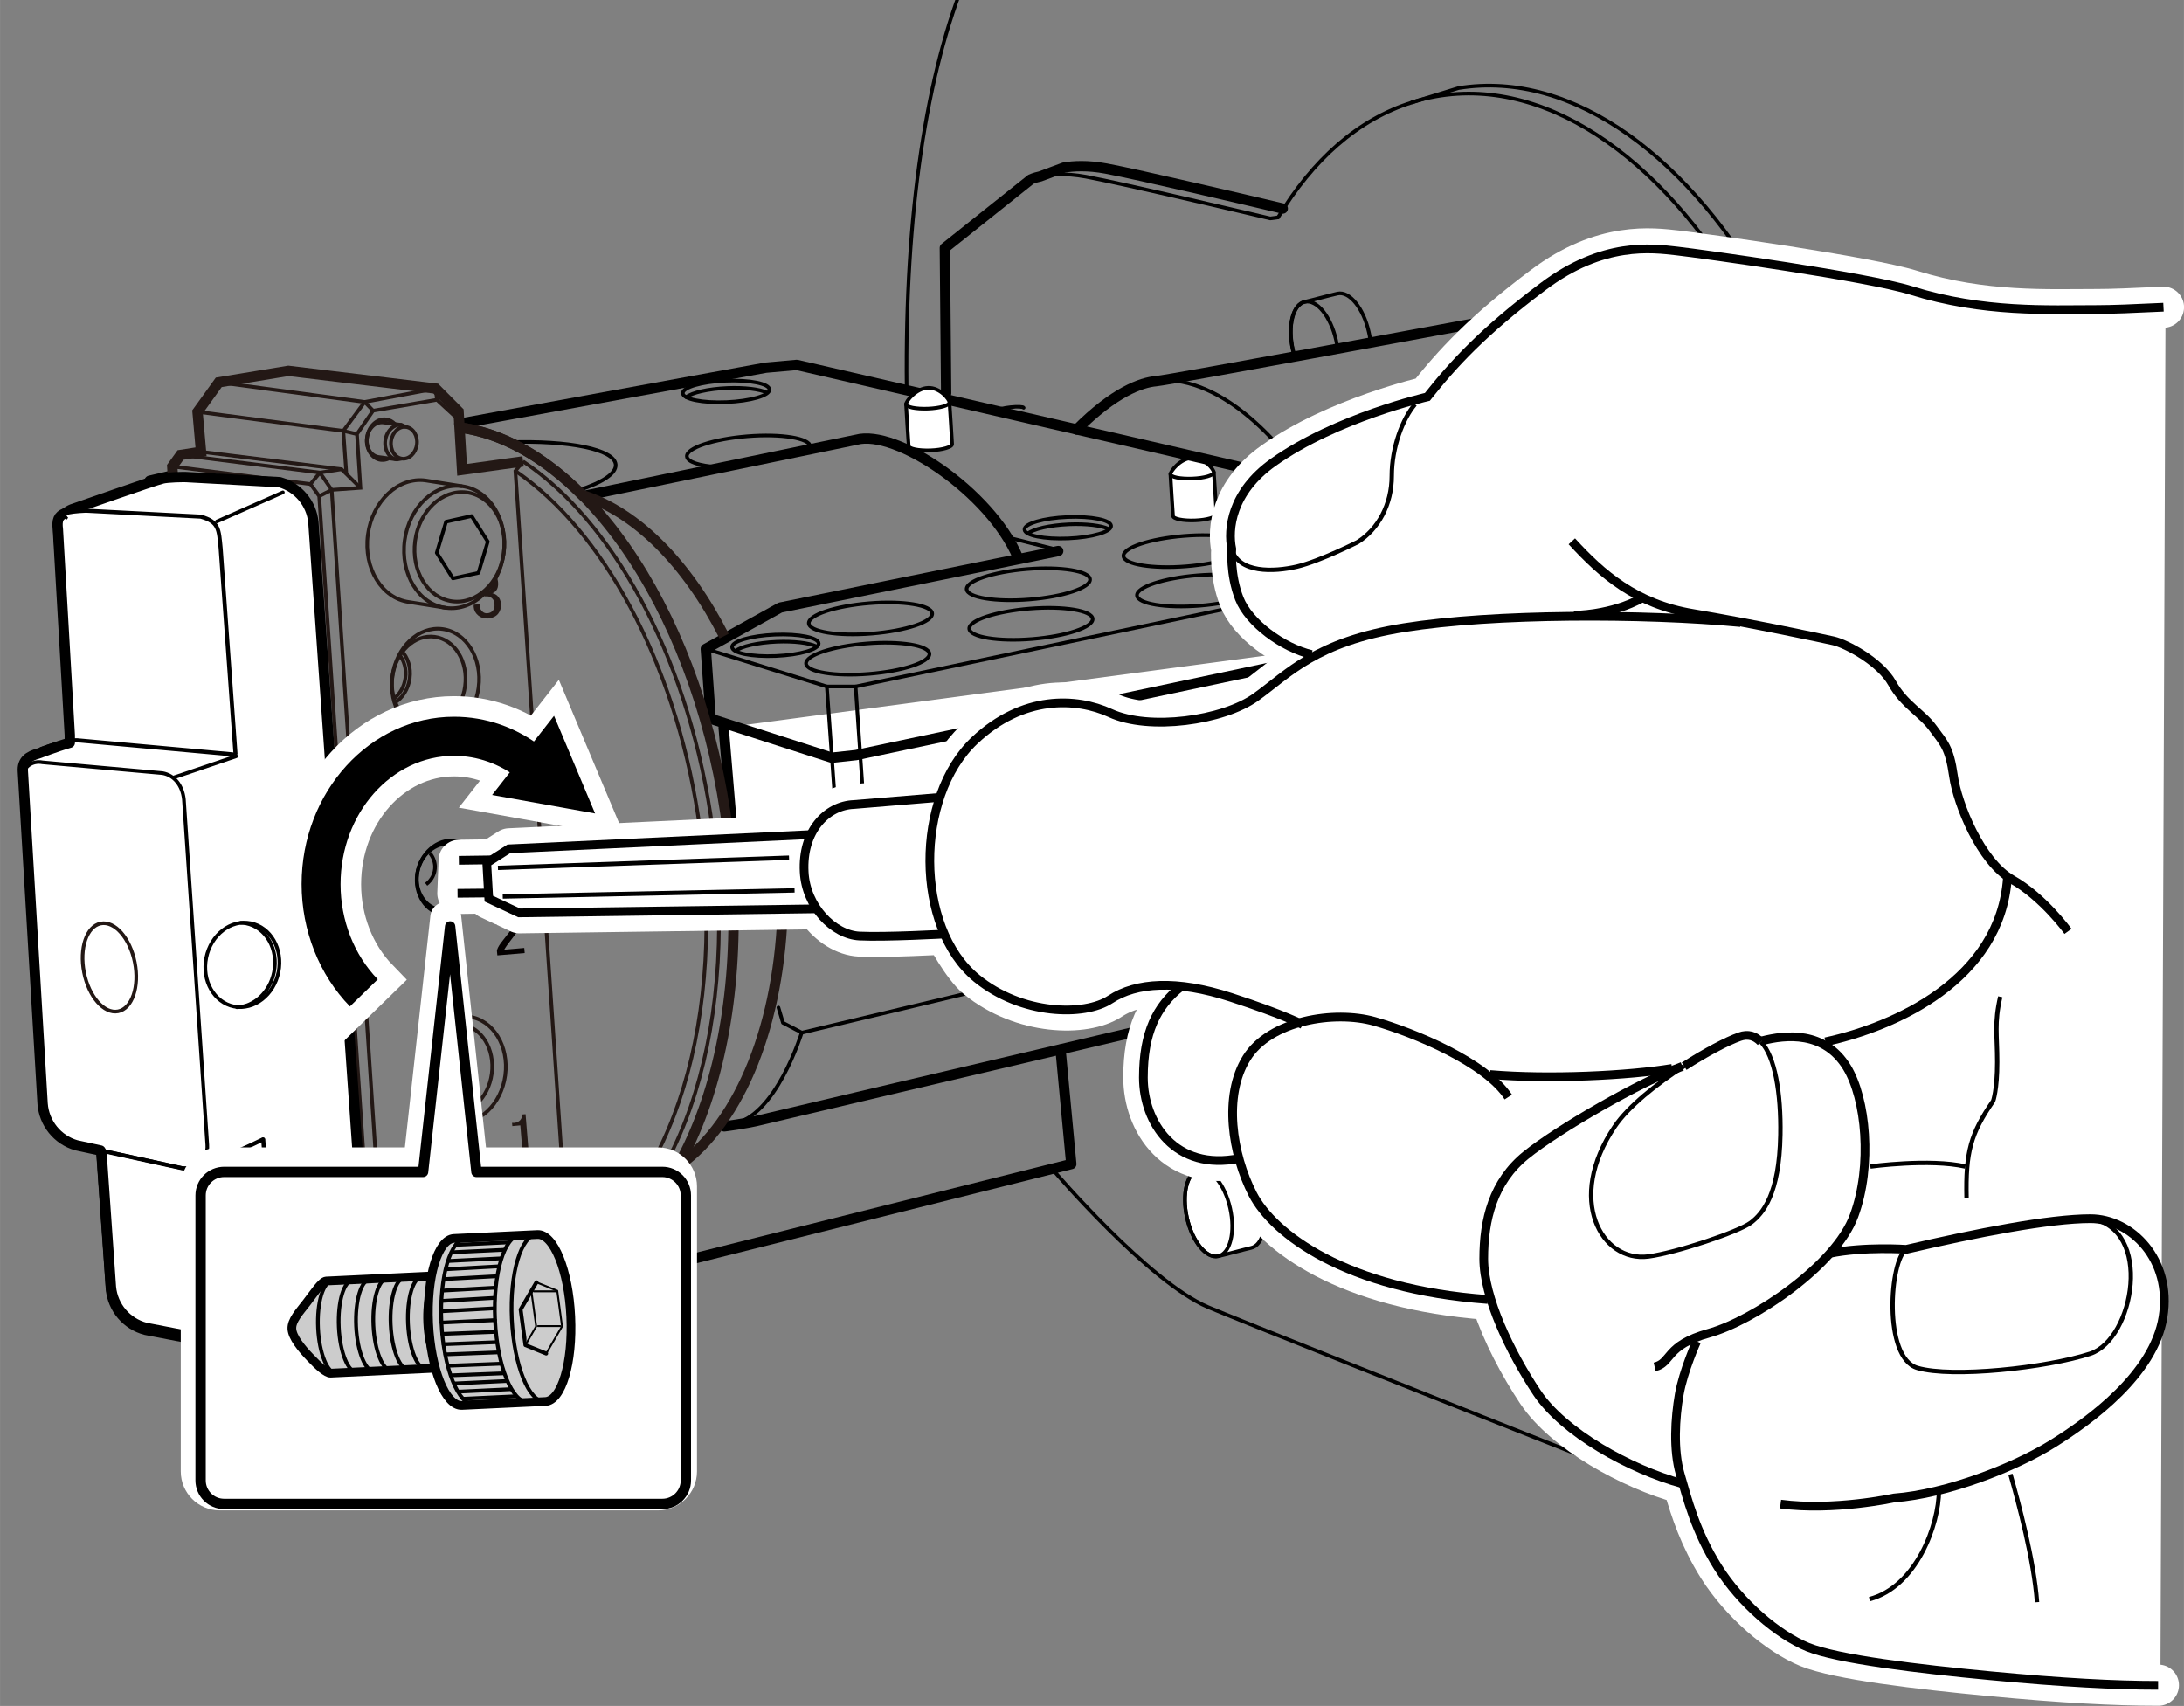 <?xml version="1.0" encoding="UTF-8"?><svg xmlns="http://www.w3.org/2000/svg" width="53.01mm" height="41.41mm" xmlns:xlink="http://www.w3.org/1999/xlink" viewBox="0 0 150.27 117.39"><rect x="0" y="0" width="150.27" height="117.39" fill="#808080" stroke="none"/><defs><clipPath id="clippath"><rect width="138.04" height="107.92" style="fill:none;"/></clipPath></defs><g id="_編集モード"><g style="clip-path:url(#clippath);"><path d="M115.2,100.89l20.54,6.87c6.17,1.85,10.24,1.11,14.07-1.85" style="fill:none; stroke:#000; stroke-linecap:round; stroke-linejoin:round; stroke-width:.25px;"/><path d="M86.9,82.57c-.37-1.64-1.33-2.82-2.15-2.64-.47.1-1.81.47-2.26.57-.82.18-1.19,1.66-.82,3.3.37,1.64,1.33,2.82,2.15,2.64.47-.1,1.81-.47,2.26-.57.82-.18,1.19-1.66.82-3.3Z" style="fill:#fff; stroke:#000; stroke-linecap:round; stroke-linejoin:round; stroke-width:.25px;"/><path d="M84.64,83.14c.37,1.64,0,3.12-.82,3.3-.82.18-1.78-1-2.15-2.64-.36-1.64,0-3.12.82-3.3.82-.18,1.78,1,2.15,2.64Z" style="fill:none; stroke:#000; stroke-linecap:round; stroke-linejoin:round; stroke-width:.25px;"/><path d="M72.5,80.56s6.54,7.65,10.61,9.38c4.07,1.73,52.2,20.73,52.2,20.73,5.06,1.85,15.67,1.36,19.25.12" style="fill:none; stroke:#000; stroke-linecap:round; stroke-linejoin:round; stroke-width:.25px;"/><path d="M40.35,34.09l18.57-3.83c2.72-.74,9.19,3.58,11.11,8.08" style="fill:none; stroke:#000; stroke-linecap:round; stroke-linejoin:round; stroke-width:.71px;"/><line x1="69.66" y1="37.06" x2="72.87" y2="37.86" style="fill:none; stroke:#000; stroke-linecap:round; stroke-linejoin:round; stroke-width:.25px;"/><path d="M75,39.86c.05.58-1.82,1.2-4.16,1.39-2.34.19-4.28-.13-4.33-.7-.05-.58,1.82-1.2,4.16-1.39,2.34-.19,4.28.13,4.33.7Z" style="fill:none; stroke:#000; stroke-linecap:round; stroke-linejoin:round; stroke-width:.25px;"/><path d="M75.18,42.58c.05.58-1.82,1.2-4.16,1.39-2.34.19-4.28-.13-4.33-.7-.05-.58,1.82-1.2,4.16-1.39,2.34-.19,4.28.13,4.33.7Z" style="fill:none; stroke:#000; stroke-linecap:round; stroke-linejoin:round; stroke-width:.25px;"/><path d="M49.36,32.14c-1.23-.09-2.07-.35-2.1-.73-.05-.58,1.82-1.2,4.16-1.39,2.34-.19,4.28.13,4.33.7" style="fill:none; stroke:#000; stroke-linecap:round; stroke-linejoin:round; stroke-width:.25px;"/><path d="M35.03,30.43c4.09-.14,7.25.49,7.33,1.54.05.61-.93,1.24-2.54,1.76" style="fill:none; stroke:#000; stroke-linecap:round; stroke-linejoin:round; stroke-width:.25px;"/><path d="M63.95,44.98c.05.58-1.82,1.2-4.16,1.39-2.34.19-4.28-.13-4.33-.7-.05-.58,1.82-1.2,4.16-1.39,2.34-.19,4.28.13,4.33.7Z" style="fill:none; stroke:#000; stroke-linecap:round; stroke-linejoin:round; stroke-width:.25px;"/><path d="M64.14,42.21c.05.58-1.82,1.2-4.16,1.39-2.34.19-4.28-.13-4.33-.7-.05-.58,1.82-1.2,4.16-1.39,2.34-.19,4.28.13,4.33.7Z" style="fill:none; stroke:#000; stroke-linecap:round; stroke-linejoin:round; stroke-width:.25px;"/><path d="M85.79,37.58c.05.58-1.82,1.2-4.16,1.39-2.34.19-4.28-.13-4.33-.7-.05-.58,1.82-1.2,4.16-1.39,2.34-.19,4.28.13,4.33.7Z" style="fill:none; stroke:#000; stroke-linecap:round; stroke-linejoin:round; stroke-width:.25px;"/><path d="M86.72,40.29c.05.58-1.82,1.2-4.16,1.39-2.34.19-4.28-.13-4.33-.7-.05-.58,1.82-1.2,4.16-1.39,2.34-.19,4.28.13,4.33.7Z" style="fill:none; stroke:#000; stroke-linecap:round; stroke-linejoin:round; stroke-width:.25px;"/><path d="M94.04,39.16c.02.41-1.31.79-2.95.86-1.65.07-3-.2-3.01-.61-.02-.41,1.31-.79,2.95-.86,1.65-.07,3,.2,3.01.61Z" style="fill:none; stroke:#000; stroke-linecap:round; stroke-linejoin:round; stroke-width:.25px;"/><path d="M96.73,36.16c.01.33-1.05.64-2.39.69-1.33.06-2.42-.17-2.43-.49-.01-.33,1.05-.64,2.39-.69,1.33-.06,2.42.17,2.43.49Z" style="fill:none; stroke:#000; stroke-linecap:round; stroke-linejoin:round; stroke-width:.25px;"/><path d="M83.52,32.51c0-.2-.65-1.04-1.48-1-.83.03-1.52.93-1.51,1.13,0,.12.17,2.74.18,2.86,0,.2.68.34,1.51.31.83-.03,1.49-.23,1.48-.43,0-.12-.17-2.74-.18-2.86Z" style="fill:#fff; stroke:#000; stroke-linecap:round; stroke-linejoin:round; stroke-width:.25px;"/><path d="M83.52,32.51c-.01.2-.67.39-1.48.42-.83.03-1.5-.1-1.51-.31" style="fill:none; stroke:#000; stroke-linecap:round; stroke-linejoin:round; stroke-width:.25px;"/><path d="M88.32,39.67c.37-.31,1.49-.57,2.82-.63,1.19-.05,2.22.08,2.71.31" style="fill:none; stroke:#000; stroke-linecap:round; stroke-linejoin:round; stroke-width:.25px;"/><path d="M76.45,36.19c.02.41-1.31.79-2.95.86-1.65.07-3-.2-3.01-.61-.02-.41,1.31-.79,2.95-.86,1.65-.07,3,.2,3.01.61Z" style="fill:none; stroke:#000; stroke-linecap:round; stroke-linejoin:round; stroke-width:.25px;"/><path d="M70.73,36.71c.37-.31,1.49-.57,2.82-.63,1.19-.05,2.22.08,2.71.31" style="fill:none; stroke:#000; stroke-linecap:round; stroke-linejoin:round; stroke-width:.25px;"/><path d="M52.94,26.81c.02.41-1.31.79-2.95.86-1.65.07-3-.2-3.01-.61-.02-.41,1.31-.79,2.95-.86,1.65-.07,3,.2,3.01.61Z" style="fill:none; stroke:#000; stroke-linecap:round; stroke-linejoin:round; stroke-width:.25px;"/><path d="M47.22,27.33c.37-.31,1.49-.57,2.82-.63,1.19-.05,2.22.08,2.71.31" style="fill:none; stroke:#000; stroke-linecap:round; stroke-linejoin:round; stroke-width:.25px;"/><path d="M56.33,44.28c.02.41-1.31.79-2.95.86-1.65.07-3-.2-3.01-.61-.02-.41,1.31-.79,2.95-.86s3,.2,3.01.61Z" style="fill:none; stroke:#000; stroke-linecap:round; stroke-linejoin:round; stroke-width:.25px;"/><path d="M50.62,44.79c.37-.31,1.49-.57,2.82-.63,1.19-.05,2.22.08,2.71.31" style="fill:none; stroke:#000; stroke-linecap:round; stroke-linejoin:round; stroke-width:.25px;"/><polyline points="48.56 44.65 56.89 47.24 58.87 47.24 94.78 39.71 100.58 35.88" style="fill:none; stroke:#000; stroke-linecap:round; stroke-linejoin:round; stroke-width:.25px;"/><line x1="94.78" y1="39.71" x2="95.21" y2="44.28" style="fill:none; stroke:#000; stroke-linecap:round; stroke-linejoin:round; stroke-width:.25px;"/><path d="M74.08,29.56c2.59-2.59,4.44-3.24,5.46-3.33,1.02-.09,22.4-4.07,22.4-4.07,4.91-.93,13.51,10,14.72,20.64,1.2,10.64-1.2,18.88-7.59,20.92,0,0-55.54,13.05-56.65,13.33-1.11.28-2.59.46-2.59.46" style="fill:none; stroke:#000; stroke-linecap:round; stroke-linejoin:round; stroke-width:.71px;"/><path d="M53.56,69.33l.31,1.05,1.3.68,29.25-6.97c2.53-1.17,3.27-5.43,3.02-6.73" style="fill:none; stroke:#000; stroke-linecap:round; stroke-linejoin:round; stroke-width:.25px;"/><path d="M55.16,71.06s-1.79,5.86-4.81,6.29" style="fill:none; stroke:#000; stroke-linecap:round; stroke-linejoin:round; stroke-width:.25px;"/><path d="M79.17,26.23c4.72-.74,9.07,4.44,10.64,6.85" style="fill:none; stroke:#000; stroke-linecap:round; stroke-linejoin:round; stroke-width:.25px;"/><line x1="10.49" y1="33.41" x2="11.96" y2="33.89" style="fill:none; stroke:#000; stroke-linecap:round; stroke-linejoin:round; stroke-width:.25px;"/><path d="M97.15,7.04c.53-.17,1.07-.3,1.62-.4,7.96-1.42,16.22,4.72,21.84,15.01,0,0,1.13,1.71,2.52,1.98,1.39.28,8.24,1.94,8.24,1.94,0,0,1.67,6.85,1.85,7.22.19.37.19,2.31.19,3.7s1.11,32.95,1.11,34.53-.65,4.35-.83,4.72" style="fill:none; stroke:#000; stroke-linecap:round; stroke-linejoin:round; stroke-width:.25px;"/><path d="M123.96,72.4c-1.08.17-1.72.81-1.72.81-1.94,2.42-4.24,4.2-6.84,5.16l-3.4.55c-.1.02-.21.04-.31.06-6.94,1.24-14.11-3.27-19.56-11.27" style="fill:none; stroke:#000; stroke-linecap:round; stroke-linejoin:round; stroke-width:.25px;"/><path d="M122.17,72.47c-.89.23-1.41.75-1.41.75-2.4,3-5.36,5.02-8.76,5.71" style="fill:none; stroke:#000; stroke-linecap:round; stroke-linejoin:round; stroke-width:.25px;"/><path d="M87.94,14.96c2.37-3.95,5.5-6.75,9.21-7.91l3.21-.99c7.9-1.28,16.06,4.84,21.64,15.04,0,0,1.13,1.71,2.52,1.98,1.39.28,8.24,1.94,8.24,1.94,0,0,1.67,6.85,1.85,7.22.19.37.19,2.31.19,3.7s1.11,32.95,1.11,34.53-.65,4.35-.83,4.72l-1.39.56c-.19.37-.93-.19-1.67-.56-.74-.37-8.05-2.68-8.05-2.68-.69-.2-1.3-.16-1.79-.04" style="fill:none; stroke:#000; stroke-linecap:round; stroke-linejoin:round; stroke-width:.25px;"/><path d="M71.57,12.14c.62-.14,1.67-.25,3.15.02,2.5.46,12.68,2.87,12.68,2.87l.53-.07" style="fill:none; stroke:#000; stroke-linecap:round; stroke-linejoin:round; stroke-width:.25px;"/><path d="M65.1,27.06l-.09-10,5.92-4.72s.22-.11.64-.2l1.64-.61c.64-.11,1.61-.17,2.9.07,2.16.4,10.04,2.25,12.15,2.75" style="fill:none; stroke:#000; stroke-linecap:round; stroke-linejoin:round; stroke-width:.71px;"/><path d="M115.78,27.89c-.37-1.64-1.33-2.82-2.15-2.64-.47.1-1.81.47-2.26.57-.82.18-1.19,1.66-.82,3.3.37,1.64,1.33,2.82,2.15,2.64.47-.1,1.81-.47,2.26-.57.82-.18,1.19-1.66.82-3.3Z" style="fill:#fff; stroke:#000; stroke-linecap:round; stroke-linejoin:round; stroke-width:.25px;"/><path d="M113.52,28.47c.37,1.64,0,3.12-.82,3.3-.82.18-1.78-1-2.15-2.64-.37-1.64,0-3.12.82-3.3.82-.18,1.78,1,2.15,2.64Z" style="fill:none; stroke:#000; stroke-linecap:round; stroke-linejoin:round; stroke-width:.25px;"/><path d="M94.27,23.31c-.02-.16-.05-.31-.09-.47-.37-1.64-1.33-2.82-2.15-2.64-.47.1-1.81.47-2.26.57-.82.18-1.19,1.66-.82,3.3.03.13.06.25.09.37" style="fill:none; stroke:#000; stroke-linecap:round; stroke-linejoin:round; stroke-width:.25px;"/><path d="M89.08,24.52c-.04-.15-.08-.3-.12-.45-.37-1.64,0-3.12.82-3.3.82-.18,1.78,1,2.15,2.64.04.18.07.36.09.53" style="fill:none; stroke:#000; stroke-linecap:round; stroke-linejoin:round; stroke-width:.25px;"/><path d="M116.89,63.56c-.37-1.64-1.33-2.82-2.15-2.64-.47.1-1.81.47-2.26.57-.82.18-1.19,1.66-.82,3.3.37,1.64,1.33,2.82,2.15,2.64.47-.1,1.81-.47,2.26-.57.82-.18,1.19-1.66.82-3.3Z" style="fill:#fff; stroke:#000; stroke-linecap:round; stroke-linejoin:round; stroke-width:.25px;"/><path d="M114.63,64.13c.37,1.64,0,3.12-.82,3.3-.82.18-1.78-1-2.15-2.64-.37-1.64,0-3.12.82-3.3.82-.18,1.78,1,2.15,2.64Z" style="fill:none; stroke:#000; stroke-linecap:round; stroke-linejoin:round; stroke-width:.25px;"/><path d="M133.08,99.63c-.42-1.89-1.53-3.25-2.47-3.04-.54.12-2.08.54-2.6.66-.94.21-1.37,1.91-.95,3.8.42,1.89,1.53,3.25,2.47,3.04.54-.12,2.08-.54,2.6-.66.94-.21,1.37-1.91.95-3.8Z" style="fill:#fff; stroke:#000; stroke-linecap:round; stroke-linejoin:round; stroke-width:.25px;"/><path d="M130.48,100.29c.42,1.89,0,3.59-.95,3.8-.94.21-2.05-1.15-2.47-3.04-.42-1.89,0-3.59.95-3.8.94-.21,2.05,1.15,2.47,3.03Z" style="fill:none; stroke:#000; stroke-linecap:round; stroke-linejoin:round; stroke-width:.25px;"/><path d="M62.38,26.63c-.25-23.82,5.92-39.12,16.29-38.38,10.37.74,49.98,5.55,49.98,5.55,9.26,1.85,16.91,8.15,19.99,13.33" style="fill:none; stroke:#000; stroke-linecap:round; stroke-linejoin:round; stroke-width:.25px;"/><line x1="85.46" y1="69.45" x2="95.83" y2="72.54" style="fill:none; stroke:#000; stroke-linecap:round; stroke-linejoin:round; stroke-width:.25px;"/><path d="M76.05,71.11c5.66,1.41,56.54,14.14,56.68,14.17" style="fill:#fff;"/><path d="M136.08,94.49s-4,6.79-5.21,8.54" style="fill:#fff;"/><path d="M70.43,28.06c0-.07-.41-.09-.89-.04s-.87.15-.86.22" style="fill:#fff; stroke:#000; stroke-linecap:round; stroke-linejoin:round; stroke-width:.25px;"/><polyline points="35.82 89.59 73.71 80.1 72.97 72.23" style="fill:none; stroke:#000; stroke-linecap:round; stroke-linejoin:round; stroke-width:.71px;"/><polyline points="11.85 32.72 10.3 33.08 10.02 33.63 14.65 84.08" style="fill:none; stroke:#000; stroke-linecap:round; stroke-linejoin:round; stroke-width:.71px;"/><polyline points="95.64 43.97 96.26 55.26 59.79 63.65 58.06 63.71 50.72 61.18 49.79 50.08" style="fill:#fff; stroke:#000; stroke-linecap:round; stroke-linejoin:round; stroke-width:.71px;"/><path d="M64.12,58.32l-.57.12-.28-3.59c-.13.16-.3.33-.51.51-.21.18-.4.32-.58.42l-.04-.55c.31-.22.57-.46.79-.72.22-.26.37-.5.46-.72l.37-.08.37,4.61Z" style="fill:#fff; stroke:#000; stroke-linecap:round; stroke-linejoin:round; stroke-width:.25px;"/><path d="M70.64,56.34l.04.54-3.06.67c-.02-.13,0-.27.03-.41.06-.22.17-.45.33-.69.16-.24.39-.52.69-.86.47-.52.78-.92.94-1.2.16-.28.23-.52.21-.74-.02-.22-.11-.39-.29-.51-.17-.12-.39-.15-.65-.09-.27.06-.49.19-.64.39s-.22.44-.2.73l-.59.07c0-.44.13-.8.37-1.09.24-.28.58-.47,1.02-.57.44-.1.81-.05,1.08.14s.43.46.46.82c.01.18,0,.37-.07.57-.06.19-.17.41-.33.64-.16.23-.43.57-.81,1-.32.36-.52.6-.61.72-.09.12-.16.24-.22.36l2.27-.5Z" style="fill:#fff; stroke:#000; stroke-linecap:round; stroke-linejoin:round; stroke-width:.25px;"/><path d="M73.32,55.08l.56-.2c.09.31.22.51.39.62.17.11.36.14.59.09.27-.06.49-.2.66-.42.17-.22.24-.47.22-.74-.02-.26-.12-.45-.31-.58-.18-.13-.41-.17-.67-.11-.11.02-.24.07-.4.15l.02-.51s.07,0,.09-.01c.24-.05.45-.16.64-.33.18-.17.27-.38.24-.64-.02-.21-.1-.36-.25-.47-.15-.11-.34-.13-.56-.09-.22.05-.4.16-.54.33-.14.17-.21.4-.23.68l-.58.02c.04-.39.17-.72.4-.98.23-.26.53-.43.89-.51.25-.06.49-.05.71,0,.22.06.4.17.52.33.13.16.2.35.22.55.02.2-.02.39-.12.58-.09.19-.24.35-.45.49.28,0,.5.09.67.25.17.16.26.39.29.69.03.4-.09.77-.36,1.12-.27.34-.63.56-1.09.66-.41.09-.75.04-1.04-.14-.29-.18-.46-.46-.53-.83Z" style="fill:#fff; stroke:#000; stroke-linecap:round; stroke-linejoin:round; stroke-width:.25px;"/><path d="M80.95,54.64l-.09-1.1-2.01.44-.04-.52,1.88-3.44.46-.1.24,2.97.63-.14.04.52-.63.14.09,1.1-.57.12ZM80.82,53.03l-.16-2.07-1.29,2.39,1.45-.32Z" style="fill:#fff; stroke:#000; stroke-linecap:round; stroke-linejoin:round; stroke-width:.25px;"/><path d="M84.75,52.59l.59-.18c.07.28.19.47.36.58.17.11.37.14.6.09.27-.06.5-.21.67-.46.17-.25.25-.54.22-.88-.03-.32-.14-.56-.33-.7-.2-.15-.44-.19-.74-.12-.18.04-.34.12-.49.23-.14.12-.25.25-.32.4l-.54.05.26-2.45,2.3-.5.04.54-1.85.4-.15,1.29c.26-.25.55-.41.85-.48.4-.09.76-.02,1.06.19.3.22.47.54.5.98.03.42-.06.8-.28,1.16-.27.44-.66.71-1.17.82-.42.09-.77.05-1.06-.13s-.46-.45-.53-.83Z" style="fill:#fff; stroke:#000; stroke-linecap:round; stroke-linejoin:round; stroke-width:.25px;"/><path d="M93.24,48.43l-.56.17c-.07-.21-.15-.36-.25-.44-.17-.13-.36-.17-.59-.12-.18.04-.34.13-.46.26-.17.17-.3.39-.38.66-.08.27-.11.64-.08,1.1.12-.24.28-.43.47-.57.19-.14.39-.24.61-.29.38-.08.71-.02,1,.2.29.22.45.55.48.99.02.29-.02.57-.12.84-.11.27-.26.5-.47.68-.21.18-.45.3-.73.36-.47.1-.87.01-1.2-.27-.33-.28-.52-.82-.58-1.61-.07-.89.04-1.57.34-2.04.26-.41.64-.67,1.12-.78.36-.08.67-.04.92.11.25.15.41.4.49.75ZM91.08,50.92c.02.19.07.37.17.53.1.16.22.27.38.33.16.06.32.07.48.04.24-.05.44-.19.6-.42.16-.23.22-.51.2-.84-.02-.32-.13-.55-.32-.69-.19-.14-.41-.19-.67-.13-.26.06-.47.2-.63.42-.16.22-.23.48-.21.78Z" style="fill:#fff; stroke:#000; stroke-linecap:round; stroke-linejoin:round; stroke-width:.25px;"/><polyline points="31.6 29.16 52.69 25.3 54.82 25.11 100.64 35.67 100.83 39.92 95.21 44.28 58.9 51.96 57.23 52.14 48.9 49.46 48.56 44.65 53.68 41.81 72.81 37.92" style="fill:none; stroke:#000; stroke-linecap:round; stroke-linejoin:round; stroke-width:.71px;"/><path d="M65.33,27.69c0-.2-.65-1.04-1.48-1-.83.03-1.52.93-1.51,1.13,0,.12.17,2.74.18,2.86,0,.2.68.34,1.51.31.83-.03,1.49-.23,1.48-.43,0-.12-.17-2.74-.18-2.86Z" style="fill:#fff; stroke:#000; stroke-linecap:round; stroke-linejoin:round; stroke-width:.25px;"/><path d="M65.33,27.7c-.01.2-.67.39-1.48.42-.83.03-1.5-.1-1.51-.31" style="fill:none; stroke:#000; stroke-linecap:round; stroke-linejoin:round; stroke-width:.25px;"/><line x1="56.89" y1="47.24" x2="58.06" y2="63.71" style="fill:none; stroke:#000; stroke-linecap:round; stroke-linejoin:round; stroke-width:.25px;"/><line x1="58.87" y1="47.24" x2="59.98" y2="63.47" style="fill:none; stroke:#000; stroke-linecap:round; stroke-linejoin:round; stroke-width:.25px;"/><ellipse cx="17.24" cy="37.63" rx="2.43" ry="4.21" transform="translate(-5.79 3.24) rotate(-9.2)" style="fill:none; stroke:#231815; stroke-miterlimit:10; stroke-width:.25px;"/><path d="M12.33,36.16c.39-.06.79.43.9,1.1s-.12,1.27-.51,1.33" style="fill:none; stroke:#231815; stroke-miterlimit:10; stroke-width:.25px;"/><path d="M13.85,38.41c.39-.06.62-.66.51-1.33s-.51-1.17-.9-1.1l-1.12.18-.38.19c-.35.06-.55.59-.45,1.19s.46,1.05.81.99l.42.06,1.12-.18Z" style="fill:none; stroke:#231815; stroke-miterlimit:10; stroke-width:.25px;"/><path d="M11.96,36.35c.35-.06.71.39.81.99s-.11,1.14-.45,1.19" style="fill:none; stroke:#231815; stroke-miterlimit:10; stroke-width:.25px;"/><path d="M53.86,62.26c-.18,8.12-2.89,14.91-7.13,17.93h-.02c-1.83,3.28-4.25,5.64-7.12,6.69,0,0-1.82.4-3.6.57" style="fill:none; stroke:#231815; stroke-miterlimit:10; stroke-width:.71px;"/><path d="M31.58,29.41c2.96.38,5.88,2.04,8.49,4.67h.03c3.72,1.19,7.19,4.72,9.72,9.69" style="fill:none; stroke:#231815; stroke-miterlimit:10; stroke-width:.71px;"/><path d="M39.07,86.14c7.15-3.88,11.07-16.24,8.96-29.99-1.66-10.77-6.58-19.61-12.48-23.68" style="fill:none; stroke:#231815; stroke-miterlimit:10; stroke-width:.25px;"/><polyline points="35.99 31.75 31.79 32.33 31.55 28.32 29.98 26.74 19.84 25.52 15.05 26.31 13.59 28.34 13.83 31.09 12.42 31.31 11.85 32.1 12.12 36.26" style="fill:none; stroke:#231815; stroke-miterlimit:10; stroke-width:.71px;"/><path d="M39.63,86.52c7.37-3.7,11.43-16.37,9.25-30.52-1.71-11.13-6.83-20.23-12.9-24.25" style="fill:none; stroke:#231815; stroke-miterlimit:10; stroke-width:.25px;"/><polyline points="31.58 28.91 30.06 27.51 25.67 28.26 24.56 29.87 24.8 33.57 22.82 33.71 21.96 34.14" style="fill:none; stroke:#231815; stroke-miterlimit:10; stroke-width:.25px;"/><polyline points="12.42 31.31 22.01 32.52 22.82 33.71 26.45 88.63 25.79 89.86" style="fill:none; stroke:#231815; stroke-miterlimit:10; stroke-width:.25px;"/><polyline points="11.85 32.1 21.36 33.31 21.96 34.14 25.62 88.5 25.18 89.26 15.59 88.1" style="fill:none; stroke:#231815; stroke-miterlimit:10; stroke-width:.25px;"/><polyline points="25.62 88.5 26.45 88.63 28.53 88.49 28.64 92.01 29.96 93.31 34.5 92.56 35.78 90.82" style="fill:none; stroke:#231815; stroke-miterlimit:10; stroke-width:.25px;"/><polyline points="17.67 88.84 25.66 89.86 27.38 89.52 28.53 88.49" style="fill:none; stroke:#231815; stroke-miterlimit:10; stroke-width:.25px;"/><polyline points="27.6 89.33 27.92 92.32 29.36 93.92 29.96 93.31" style="fill:none; stroke:#231815; stroke-miterlimit:10; stroke-width:.25px;"/><polyline points="17.89 91.07 27.92 92.32 28.64 92.01" style="fill:none; stroke:#231815; stroke-miterlimit:10; stroke-width:.25px;"/><line x1="34.5" y1="92.56" x2="34.44" y2="93.18" style="fill:none; stroke:#231815; stroke-miterlimit:10; stroke-width:.25px;"/><polyline points="15.05 26.31 25.09 27.66 25.67 28.26" style="fill:none; stroke:#231815; stroke-miterlimit:10; stroke-width:.25px;"/><polyline points="23.83 32.62 23.62 29.65 25.09 27.66 29.98 26.74 30.06 27.51" style="fill:none; stroke:#231815; stroke-miterlimit:10; stroke-width:.25px;"/><polyline points="13.59 28.34 23.62 29.65 24.56 29.87" style="fill:none; stroke:#231815; stroke-miterlimit:10; stroke-width:.25px;"/><polyline points="13.83 31.09 23.5 32.29 24.8 33.57" style="fill:none; stroke:#231815; stroke-miterlimit:10; stroke-width:.25px;"/><polyline points="23.5 32.29 22.01 32.52 21.36 33.31" style="fill:none; stroke:#231815; stroke-miterlimit:10; stroke-width:.25px;"/><polyline points="35.99 31.75 35.46 32.41 39.08 86.05 39.63 86.52 36.45 86.98" style="fill:none; stroke:#231815; stroke-miterlimit:10; stroke-width:.25px;"/><path d="M19.35,40.45c-.26.4-.61.67-1.01.73-1.14.18-2.32-1.27-2.64-3.24-.32-1.97.35-3.72,1.49-3.91.52-.08,1.04.17,1.5.66" style="fill:none; stroke:#231815; stroke-miterlimit:10; stroke-width:.25px;"/><ellipse cx="18.74" cy="60.67" rx="2.43" ry="4.21" transform="translate(-9.46 3.78) rotate(-9.2)" style="fill:none; stroke:#231815; stroke-miterlimit:10; stroke-width:.25px;"/><ellipse cx="40.46" cy="59.6" rx="2.29" ry="3.96" transform="translate(-9.01 7.23) rotate(-9.2)" style="fill:none; stroke:#231815; stroke-miterlimit:10; stroke-width:.25px;"/><ellipse cx="40.77" cy="59.55" rx="1.99" ry="3.44" transform="translate(-8.99 7.28) rotate(-9.2)" style="fill:none; stroke:#231815; stroke-miterlimit:10; stroke-width:.25px;"/><ellipse cx="40.56" cy="59.58" rx="1.78" ry="3.08" transform="translate(-9 7.25) rotate(-9.2)" style="fill:none; stroke:#231815; stroke-miterlimit:10; stroke-width:.25px;"/><path d="M20.85,63.5c-.26.4-.61.67-1.01.73-1.14.18-2.32-1.27-2.64-3.24s.35-3.72,1.49-3.91c.52-.08,1.04.17,1.5.66" style="fill:none; stroke:#231815; stroke-miterlimit:10; stroke-width:.25px;"/><ellipse cx="20.26" cy="83.74" rx="2.43" ry="4.21" transform="translate(-13.12 4.31) rotate(-9.2)" style="fill:none; stroke:#231815; stroke-miterlimit:10; stroke-width:.25px;"/><path d="M22.37,86.56c-.26.4-.61.67-1.01.73-1.14.18-2.32-1.27-2.64-3.24s.35-3.72,1.49-3.91c.52-.08,1.04.17,1.5.66" style="fill:none; stroke:#231815; stroke-miterlimit:10; stroke-width:.25px;"/><path d="M13.9,59.21c.39-.06.79.43.9,1.1s-.12,1.27-.51,1.33" style="fill:none; stroke:#231815; stroke-miterlimit:10; stroke-width:.25px;"/><path d="M15.42,61.46c.39-.06.62-.66.51-1.33s-.51-1.17-.9-1.1l-1.12.18-.38.19c-.35.06-.55.59-.45,1.19s.46,1.05.81.99l.42.06,1.12-.18Z" style="fill:none; stroke:#231815; stroke-miterlimit:10; stroke-width:.25px;"/><path d="M13.53,59.4c.35-.06.71.39.81.99s-.11,1.14-.45,1.19" style="fill:none; stroke:#231815; stroke-miterlimit:10; stroke-width:.25px;"/><polyline points="15.36 84.67 15.59 88.1 16.17 88.7 17.67 88.84 17.89 91.07 19.51 92.73 29.36 93.92 34.44 93.18 35.8 91.08 35.56 87.43" style="fill:none; stroke:#231815; stroke-miterlimit:10; stroke-width:.71px;"/><line x1="13.81" y1="61.58" x2="15.21" y2="82.43" style="fill:none; stroke:#231815; stroke-miterlimit:10; stroke-width:.25px;"/><line x1="12.28" y1="38.54" x2="13.67" y2="59.35" style="fill:none; stroke:#231815; stroke-miterlimit:10; stroke-width:.25px;"/><path d="M15.41,82.29c.39-.06.79.43.9,1.1s-.12,1.27-.51,1.33" style="fill:none; stroke:#231815; stroke-miterlimit:10; stroke-width:.25px;"/><path d="M16.92,84.55c.39-.06.62-.66.51-1.33s-.51-1.17-.9-1.1l-1.12.18-.38.19c-.35.06-.55.59-.45,1.19s.46,1.05.81.99l.42.06,1.12-.18Z" style="fill:none; stroke:#231815; stroke-miterlimit:10; stroke-width:.25px;"/><path d="M15.03,82.48c.35-.06.71.39.81.99s-.11,1.14-.45,1.19" style="fill:none; stroke:#231815; stroke-miterlimit:10; stroke-width:.25px;"/><ellipse cx="31.61" cy="37.63" rx="3.78" ry="3.08" transform="translate(-9.89 63.95) rotate(-82.35)" style="fill:none; stroke:#231815; stroke-miterlimit:10; stroke-width:.25px;"/><path d="M27.65,31.56c-.49-.07-.82-.61-.74-1.21s.54-1.04,1.03-.97" style="fill:none; stroke:#231815; stroke-miterlimit:10; stroke-width:.25px;"/><path d="M27.65,31.56c.49.07.95-.37,1.03-.97s-.25-1.14-.74-1.21l-.3-.14-1.26-.17c-.54-.07-1.04.4-1.13,1.06s.27,1.25.81,1.32l1.26.17.33-.06Z" style="fill:none; stroke:#231815; stroke-miterlimit:10; stroke-width:.25px;"/><path d="M26.74,31.56c-.17.08-.35.11-.54.09-.63-.08-1.05-.78-.95-1.55s.7-1.33,1.32-1.24c.23.03.44.14.6.32" style="fill:none; stroke:#231815; stroke-miterlimit:10; stroke-width:.25px;"/><path d="M27.32,31.62c-.54-.07-.9-.66-.81-1.32s.59-1.13,1.13-1.06" style="fill:none; stroke:#231815; stroke-miterlimit:10; stroke-width:.25px;"/><path d="M30.68,41.83c-1.88-.25-3.15-2.33-2.84-4.64s2.09-3.98,3.96-3.73" style="fill:none; stroke:#231815; stroke-miterlimit:10; stroke-width:.25px;"/><path d="M31.81,33.46c1.88.25,3.15,2.33,2.84,4.64-.31,2.31-2.09,3.98-3.96,3.73l-2.54-.4c-1.88-.25-3.15-2.33-2.84-4.64s2.09-3.98,3.96-3.73l2.54.4Z" style="fill:none; stroke:#231815; stroke-miterlimit:10; stroke-width:.25px;"/><ellipse cx="31.8" cy="73.59" rx="3.67" ry="2.99" transform="translate(-45.37 95.32) rotate(-82.35)" style="fill:none; stroke:#231815; stroke-miterlimit:10; stroke-width:.25px;"/><path d="M29.47,71.46c.43.44.66,1.14.56,1.89s-.51,1.37-1.04,1.68" style="fill:none; stroke:#231815; stroke-miterlimit:10; stroke-width:.25px;"/><path d="M29.31,71.72c.33.4.51.98.42,1.61s-.4,1.14-.82,1.43" style="fill:none; stroke:#231815; stroke-miterlimit:10; stroke-width:.25px;"/><ellipse cx="31.33" cy="73.55" rx="3.09" ry="2.52" transform="translate(-45.73 94.81) rotate(-82.35)" style="fill:none; stroke:#231815; stroke-miterlimit:10; stroke-width:.25px;"/><ellipse cx="29.96" cy="46.92" rx="3.67" ry="2.99" transform="translate(-20.53 70.37) rotate(-82.35)" style="fill:none; stroke:#231815; stroke-miterlimit:10; stroke-width:.25px;"/><path d="M27.63,44.79c.43.44.66,1.14.56,1.89s-.51,1.37-1.04,1.68" style="fill:none; stroke:#231815; stroke-miterlimit:10; stroke-width:.25px;"/><path d="M27.47,45.05c.33.4.51.98.42,1.61s-.4,1.14-.82,1.43" style="fill:none; stroke:#231815; stroke-miterlimit:10; stroke-width:.25px;"/><ellipse cx="29.49" cy="46.88" rx="3.09" ry="2.52" transform="translate(-20.89 69.87) rotate(-82.35)" style="fill:none; stroke:#231815; stroke-miterlimit:10; stroke-width:.25px;"/><ellipse cx="34.75" cy="83.76" rx="3.78" ry="3.08" transform="translate(-52.89 107.05) rotate(-82.35)" style="fill:none; stroke:#231815; stroke-miterlimit:10; stroke-width:.25px;"/><path d="M33.82,87.96c-1.88-.25-3.15-2.33-2.84-4.64.31-2.31,2.09-3.98,3.96-3.73" style="fill:none; stroke:#231815; stroke-miterlimit:10; stroke-width:.25px;"/><path d="M34.94,79.59c1.88.25,3.15,2.33,2.84,4.64-.31,2.31-2.09,3.98-3.96,3.73l-2.54-.4c-1.88-.25-3.15-2.33-2.84-4.64.31-2.31,2.09-3.98,3.96-3.73l2.54.4Z" style="fill:none; stroke:#231815; stroke-miterlimit:10; stroke-width:.25px;"/><path d="M31.7,92.3c-.49-.07-.82-.61-.74-1.21s.54-1.04,1.03-.97" style="fill:none; stroke:#231815; stroke-miterlimit:10; stroke-width:.25px;"/><path d="M31.7,92.3c.49.07.95-.37,1.03-.97s-.25-1.14-.74-1.21l-.3-.14-1.26-.17c-.54-.07-1.04.4-1.13,1.06s.27,1.25.81,1.32l1.26.17.33-.06Z" style="fill:none; stroke:#231815; stroke-miterlimit:10; stroke-width:.25px;"/><path d="M30.78,92.31c-.17.08-.35.11-.54.09-.63-.08-1.05-.78-.95-1.55.1-.77.7-1.33,1.32-1.24.23.03.44.14.6.32" style="fill:none; stroke:#231815; stroke-miterlimit:10; stroke-width:.25px;"/><path d="M31.37,92.36c-.54-.07-.9-.66-.81-1.32s.59-1.13,1.13-1.06" style="fill:none; stroke:#231815; stroke-miterlimit:10; stroke-width:.25px;"/><path d="M33.46,40.72c.1-.02.19-.07.27-.17.08-.09.12-.21.12-.36M34.16,39.7c.06.11.1.23.11.38.02.25-.03.44-.14.57-.08.09-.17.15-.26.17.13.03.24.08.33.16.16.14.25.33.27.57.02.27-.05.5-.2.69-.16.19-.39.29-.7.32-.26.02-.48-.05-.67-.21-.19-.16-.29-.35-.31-.59v-.15s.41-.03.41-.03v.13c.02.16.09.29.21.39.09.08.2.11.32.1.16-.01.28-.07.38-.18.09-.11.13-.26.11-.47-.01-.17-.07-.3-.18-.39-.11-.09-.22-.13-.34-.12h-.15s-.02-.18-.02-.18" style="fill:#231815;"/><path d="M35.94,76.69l.22-.02.26,3.19-.42.03-.2-2.45-.55.05-.02-.22h.17c.17-.03.3-.09.39-.19.1-.12.15-.25.15-.38Z" style="fill:#231815;"/><path d="M34.13,63.65c-.03-.38.04-.68.22-.89.15-.17.33-.27.55-.29.27-.02.49.04.66.19.17.15.27.34.29.57.02.29-.05.56-.21.8-.15.22-.32.44-.48.65-.09.12-.18.24-.27.36-.08.11-.14.21-.2.31l1.38-.12.03.35-1.88.16-.03-.31c.01-.12.1-.31.27-.54.28-.36.51-.66.69-.89.19-.24.28-.48.25-.73-.01-.15-.07-.27-.18-.36-.08-.07-.18-.1-.29-.09-.1,0-.18.05-.25.13-.12.15-.17.37-.15.66l-.42.04Z" style="fill:#040000;"/><path d="M33.1,60.91c-.33,1.38-1.57,2.28-2.77,1.99-1.2-.28-1.91-1.64-1.58-3.02.33-1.38,1.57-2.28,2.77-1.99,1.2.29,1.91,1.64,1.58,3.02Z" style="fill:none; stroke:#000; stroke-linecap:round; stroke-linejoin:round; stroke-width:.25px;"/><path d="M32.65,60.8c-.3,1.24-1.41,2.04-2.48,1.79-1.08-.26-1.71-1.47-1.42-2.71.3-1.24,1.41-2.04,2.49-1.79,1.08.26,1.71,1.47,1.42,2.71Z" style="fill:none; stroke:#000; stroke-linecap:round; stroke-linejoin:round; stroke-width:.25px;"/><path d="M29.58,58.71c.2.24.33.55.35.88.02.51-.22.97-.61,1.26" style="fill:none; stroke:#040000; stroke-miterlimit:10; stroke-width:.25px;"/><polygon points="33.56 37.27 32.45 35.51 30.69 35.9 30.05 38.04 31.16 39.8 32.92 39.42 33.56 37.27" style="fill:none; stroke:#000; stroke-linecap:round; stroke-linejoin:round; stroke-width:.25px;"/><path d="M31.61,29.41c8.27,1.08,16.11,12.1,18.29,26.48,2.25,14.86-2.34,28.08-10.4,31.02,0,0-1.83.4-3.6.56" style="fill:none; stroke:#231815; stroke-miterlimit:10; stroke-width:.71px;"/><polygon points="36.69 83.4 35.58 81.64 33.83 82.03 33.19 84.17 34.3 85.93 36.05 85.55 36.69 83.4" style="fill:none; stroke:#000; stroke-linecap:round; stroke-linejoin:round; stroke-width:.25px;"/><path d="M6.97,79.28l.66,9.43c.13,1.34,1.08,2.46,2.39,2.8l7.15,1.38c.41.11.8-.01,1.18-.07.75-.13,5.82-2.86,6.15-3.05.49-.28.81-.83.74-1.45l-3.68-52.38c-.13-1.31-1.05-2.4-2.32-2.76l-6.23-.34c-.43-.04-1.49.01-1.8.08-.66.15-5.87,2-6.13,2.08-.66.19-1.14.83-1.07,1.58l1.03,14.73" style="fill:#fff; stroke:#000; stroke-linecap:round; stroke-linejoin:round; stroke-width:.71px;"/><line x1="14.93" y1="35.88" x2="19.46" y2="33.88" style="fill:none; stroke:#000; stroke-linecap:round; stroke-linejoin:round; stroke-width:.25px;"/><path d="M4.47,35.32c-.46.17-.57.49-.49,1.11l.82,14.16v.52c-1.04.3-2.02.7-2.16.74-.66.18-1.13.49-1.07,1.24l1.36,22.86c.1,1.34,1.02,2.49,2.32,2.86l1.66.36.07.12.65,9.28c.13,1.34,1.08,2.46,2.39,2.8l5.9,1.14,1.25.24c.15.04.3.05.45.05" style="fill:#fff; stroke:#000; stroke-linecap:round; stroke-linejoin:round; stroke-width:.71px;"/><path d="M16.2,51.86l-1.02-14.12c-.13-1.31-.1-1.83-1.37-2.19l-7.9-.41c-.67.03-1.13.08-1.44.19" style="fill:#fff; stroke:#000; stroke-linecap:round; stroke-linejoin:round; stroke-width:.28px;"/><path d="M17.61,92.79c.83-.04,1.51-.77,1.42-1.65l-.92-12.73" style="fill:none; stroke:#000; stroke-linecap:round; stroke-linejoin:round; stroke-width:.28px;"/><path d="M6.9,79.16l5.46,1.19c.41.12.8,0,1.18-.05.75-.11,4.21-1.71,4.54-1.89" style="fill:#fff; stroke:#000; stroke-linecap:round; stroke-linejoin:round; stroke-width:.28px;"/><path d="M16,51.91l-10.7-.97c-.82-.03-2.47.6-2.47.6" style="fill:none; stroke:#000; stroke-linecap:round; stroke-linejoin:round; stroke-width:.28px;"/><path d="M6.9,79.16l-1.66-.36c-1.3-.37-2.22-1.51-2.32-2.86l-1.36-22.18c-.08-1.05.71-1.43,1.36-1.3l8.26.74c.79.14,1.36.81,1.47,1.8l1.61,23.78c.08,1.04-.9,1.85-1.91,1.56l-1.24-.27-4.21-.92" style="fill:none; stroke:#000; stroke-linecap:round; stroke-linejoin:round; stroke-width:.25px;"/><line x1="11.98" y1="53.49" x2="16.25" y2="52.04" style="fill:none; stroke:#000; stroke-linecap:round; stroke-linejoin:round; stroke-width:.25px;"/><ellipse cx="7.53" cy="66.57" rx="1.78" ry="3.08" transform="translate(-12.79 2.73) rotate(-11.2)" style="fill:none; stroke:#231815; stroke-linecap:round; stroke-linejoin:round; stroke-width:.25px;"/><path d="M19.16,66.89c-.32,1.58-1.69,2.64-3.06,2.37-1.37-.28-2.23-1.78-1.91-3.36.32-1.58,1.69-2.64,3.06-2.37,1.37.28,2.23,1.78,1.91,3.36Z" style="fill:none; stroke:#000; stroke-linecap:round; stroke-linejoin:round; stroke-width:.25px;"/><path d="M16.57,63.5c.12,0,.25.02.37.04,1.37.28,2.23,1.78,1.91,3.36-.28,1.38-1.36,2.37-2.55,2.41" style="fill:none; stroke:#000; stroke-linecap:round; stroke-linejoin:round; stroke-width:.25px;"/></g></g><g id="_イラスト"><path d="M148.74,87.3l.26-66.03s-.02-.08-.04-.1c-.03-.03-.07-.04-.11-.04-2.3.11-3.69.16-4.52.16h-.01c-.38,0-.78,0-1.19,0-3.21.02-7.2.05-11.58-1.3-2.96-.92-14.35-2.51-16.16-2.71h-.13c-1.78-.21-5.1-.58-9.17,2.45-3.99,2.98-6.08,5.17-7.97,7.54-.6.14-6.49,1.59-10.6,4.49-3.45,2.44-3.05,5.42-2.92,6.05-.02.21-.1,1.84.53,3.45.67,1.7,3.06,3.36,4.94,3.91-1.05.6-1.87,1.23-2.65,1.84-.37.29-.72.56-1.09.83-2.1,1.5-7.17,2.32-9.87,1.08-2.43-1.11-6.2-1.2-9.49,1.89-1.05.99-1.86,2.57-2.39,4.11l-5.8.36c-.9.03-1.54.34-2.19,1.04-.25.27-.64.84-.81,1.18l-20.52.93s-.34.01-.36.03l-1.13.73-2.07.03c-.06-.23-.09,2.33-.05,2.33,0,0,1.85-.05,1.85-.05,0,0,.05.35.1.37l2.09.98s.04.01.06.01h0l20.39-.28c.79,1.1,1.95,1.81,3,1.87.29.01.65.02,1.05.02,1.71,0,4.09-.12,4.72-.15.55,1.21,1.3,2.24,2.22,2.99,3.2,2.6,7.61,2.6,9.37,1.45,1.14-.75,2.66-1.05,4.47-.9-1.66,1.43-2.42,3.33-2.42,6.12,0,1.9.78,3.66,2.09,4.72.9.73,2,1.1,3.25,1.1.41,0,.85-.05,1.29-.13.24.85.55,1.65.91,2.35,1.51,2.92,6.67,6.58,16.42,7.3.69,2.17,1.95,4.5,3.15,6.29,1.88,2.8,6.57,5.32,10.04,6.28.46,1.6,1.06,3.55,2.41,5.68,1.49,2.36,4.05,4.62,6.24,5.51,1.69.69,5.82,1.33,12.61,1.97,4.76.45,8.43.65,11.55.65.08,0,.14-.06.14-.14l.09-24.24c.1-.32.18-.63.23-.94.17-1.08.09-2.11-.22-3.06Z" style="fill:#fff;"/><path d="M148.86,21.14c-2.03.1-3.62.16-4.54.16-3.38,0-7.85.24-12.81-1.31-3-.94-14.45-2.53-16.14-2.72-1.69-.19-5.07-.66-9.19,2.44-4.13,3.1-6.19,5.35-7.97,7.6,0,0-6.26,1.42-10.6,4.5-2.91,2.06-3.14,4.64-2.86,5.96,0,0-.14,1.74.52,3.42.66,1.69,3,3.38,4.97,3.85l.05.18c-1.63.9-2.69,1.91-3.87,2.76-2.25,1.62-7.36,2.33-10.01,1.1-2.35-1.08-6.03-1.24-9.34,1.88-1.03.97-1.81,2.26-2.32,3.71l-.07.21-5.91.49c-1.13.04-2.2.7-2.83,1.84l-.12.22-20.78.98-1.02.65-.23.11-2.2.03-.09,2.28,2.08-.03.07.31v.07s2.09.98,2.09.98l20.41-.28.18.17c.74,1,1.8,1.66,2.82,1.71,1.78.09,5.91-.14,5.91-.14,0,0,1.15,2.22,2.16,3.05,3.1,2.53,7.41,2.63,9.2,1.45,1.11-.73,2.61-1.08,4.5-.94l.38.05c-1.69,1.34-2.6,3.17-2.6,6.26s2.18,6.47,6.61,5.56l.07.35c.23.75.51,1.47.84,2.11,1.41,2.74,6.4,6.54,16.18,7.25l.3.26c.68,2.09,1.88,4.34,3.08,6.14,1.83,2.74,6.4,5.28,9.99,6.26l.13.31c.45,1.55,1.06,3.43,2.33,5.46,1.55,2.46,4.11,4.64,6.17,5.49,2.06.84,7.6,1.5,12.57,1.97,4.97.47,8.54.66,11.54.66" style="fill:#fff; stroke:#fff; stroke-linecap:round; stroke-linejoin:round; stroke-width:2.83px;"/><path d="M148.86,21.14c-2.03.1-3.62.16-4.54.16-3.38,0-7.85.24-12.81-1.31-3-.94-14.45-2.53-16.14-2.72-1.69-.19-5.07-.66-9.19,2.44-4.13,3.1-6.19,5.35-7.97,7.6,0,0-6.26,1.42-10.6,4.5-2.91,2.06-3.14,4.64-2.86,5.96,0,0-.14,1.74.52,3.42.66,1.69,3,3.38,4.97,3.85" style="fill:none; stroke:#000; stroke-miterlimit:10; stroke-width:.6px;"/><path d="M108.15,37.25c2.06,2.25,4.41,4.32,8.35,4.97,3.94.66,8.82,1.69,9.66,1.88.84.19,3.19,1.41,4.03,2.91.84,1.5,2.06,2.06,2.81,3.1.75,1.03,1.13,1.31,1.41,3.28.28,1.97,1.88,5.91,4.03,7.13,2.16,1.22,3.85,3.57,3.85,3.57" style="fill:none; stroke:#000; stroke-miterlimit:10; stroke-width:.6px;"/><path d="M84.74,37.77c.47,1.69,2.91,1.59,4.5,1.22,1.59-.38,4.18-1.69,4.18-1.69,1.41-.89,2.34-2.58,2.34-4.55s.75-3.94,1.6-4.93" style="fill:none; stroke:#000; stroke-miterlimit:10; stroke-width:.3px;"/><path d="M119.76,42.84c-6.68-.63-17.03-.63-23.15.35-6.12.98-7.95,3.17-10.2,4.78-2.25,1.62-7.36,2.33-10.01,1.1-2.35-1.08-6.03-1.24-9.34,1.88-4.13,3.89-4.14,12.87.14,16.37,3.1,2.53,7.41,2.63,9.2,1.45,1.78-1.17,4.55-1.36,8.3-.14,3.75,1.22,4.93,1.88,4.93,1.88" style="fill:none; stroke:#000; stroke-miterlimit:10; stroke-width:.6px;"/><path d="M102.52,73.94c4.08.35,9.57.07,12.53-.42" style="fill:none; stroke:#000; stroke-miterlimit:10; stroke-width:.6px;"/><path d="M125.6,71.69c4.85-1.05,12.03-4.29,12.52-11.26" style="fill:none; stroke:#000; stroke-miterlimit:10; stroke-width:.6px;"/><path d="M148.49,115.97c-3,0-6.57-.19-11.54-.66-4.97-.47-10.51-1.13-12.57-1.97-2.06-.84-4.62-3.03-6.17-5.49-1.55-2.46-2.11-4.71-2.6-6.4-.49-1.69-.35-3.87-.07-5.49.28-1.62,1.2-3.66,1.2-3.66" style="fill:none; stroke:#000; stroke-miterlimit:10; stroke-width:.6px;"/><path d="M125.88,86.25c2.39-.49,5.28-.28,5.28-.28,4.85-1.13,9.85-2.11,12.67-2.11s5.63,2.81,5,6.76c-.63,3.94-5,7.11-7.6,8.73-2.6,1.62-7.25,3.45-10.91,3.73,0,0-4.15.91-7.81.42" style="fill:none; stroke:#000; stroke-miterlimit:10; stroke-width:.6px;"/><path d="M133.41,102.58c0,2.32-1.55,6.61-4.78,7.46" style="fill:none; stroke:#000; stroke-miterlimit:10; stroke-width:.3px;"/><path d="M138.33,101.45c.56,1.97,1.62,5.91,1.83,8.8" style="fill:none; stroke:#000; stroke-miterlimit:10; stroke-width:.3px;"/><path d="M131.16,85.97c-1.13.7-1.62,7.46.77,8.16,2.39.7,8.87,0,11.89-.98,3.03-.99,4.36-8.66,0-9.29" style="fill:none; stroke:#000; stroke-miterlimit:10; stroke-width:.3px;"/><path d="M113.85,94.06c1.2-.28.7-1.48,3.73-2.32,3.03-.84,8.73-4.64,9.99-8.09,1.27-3.45.82-8.05-.49-10.2-1.55-2.53-4.22-2.25-5.84-1.83" style="fill:none; stroke:#000; stroke-miterlimit:10; stroke-width:.6px;"/><path d="M121.16,71.69c.96.99,1.39,3.52,1.34,6.4-.07,4.08-1.2,5.42-2.04,6.05-.84.63-5.14,2.07-7.04,2.32-3.24.42-5.7-3.94-2.32-8.94.94-1.39,2.89-2.94,4.78-4.16" style="fill:none; stroke:#000; stroke-miterlimit:10; stroke-width:.3px;"/><path d="M115.88,73.37c1.49-.96,2.94-1.72,3.81-2.03.58-.21,1.07-.06,1.47.36" style="fill:none; stroke:#000; stroke-miterlimit:10; stroke-width:.6px;"/><path d="M115.75,73.38c-2.88,1.06-8.51,4.29-10.77,6.12-2.25,1.83-2.89,4.43-2.89,7.11s1.83,6.47,3.66,9.22,6.4,5.28,9.99,6.26" style="fill:none; stroke:#000; stroke-miterlimit:10; stroke-width:.6px;"/><path d="M103.78,75.49c-1.55-2.39-6.47-4.43-9.22-5.21-2.74-.77-7.18-.07-8.79,2.53-1.62,2.6-.99,6.61.42,9.36,1.41,2.74,6.4,6.54,16.18,7.25" style="fill:none; stroke:#000; stroke-miterlimit:10; stroke-width:.6px;"/><path d="M81.27,67.89c-1.69,1.34-2.6,3.17-2.6,6.26s2.18,6.47,6.61,5.56" style="fill:none; stroke:#000; stroke-miterlimit:10; stroke-width:.6px;"/><path d="M128.69,80.27s4.08-.56,6.54,0" style="fill:none; stroke:#000; stroke-miterlimit:10; stroke-width:.3px;"/><path d="M137.63,68.59c-.42,1.83-.21,2.6-.21,4.5s-.28,2.67-.28,2.67c-1.55,2.25-1.9,3.52-1.83,6.68" style="fill:none; stroke:#000; stroke-miterlimit:10; stroke-width:.3px;"/><path d="M64.66,54.87l-5.91.49c-1.88.07-3.57,1.83-3.42,4.64.12,2.39,2.02,4.32,3.8,4.41,1.78.09,5.91-.14,5.91-.14" style="fill:none; stroke:#000; stroke-miterlimit:10; stroke-width:.6px;"/><polyline points="56.12 62.54 35.72 62.82 33.63 61.84 33.49 59.38 35.01 58.41 55.8 57.43" style="fill:none; stroke:#000; stroke-miterlimit:10; stroke-width:.6px;"/><line x1="34.26" y1="59.72" x2="54.29" y2="59.02" style="fill:none; stroke:#000; stroke-miterlimit:10; stroke-width:.3px;"/><line x1="34.59" y1="61.69" x2="54.67" y2="61.27" style="fill:none; stroke:#000; stroke-miterlimit:10; stroke-width:.3px;"/><line x1="33.77" y1="59.17" x2="31.57" y2="59.2" style="fill:none; stroke:#000; stroke-miterlimit:10; stroke-width:.6px;"/><line x1="33.56" y1="61.45" x2="31.48" y2="61.47" style="fill:none; stroke:#000; stroke-miterlimit:10; stroke-width:.6px;"/><path d="M108.29,42.34s2.6,0,4.71-1.2" style="fill:none; stroke:#000; stroke-miterlimit:10; stroke-width:.6px;"/></g><g id="_レイヤー_1"><path d="M15.12,102.87c-.9,0-1.62-.73-1.62-1.62v-19.61c0-.9.73-1.62,1.62-1.62h13.69l1.86-16.89,1.81,16.89h12.79c.9,0,1.62.73,1.62,1.62v19.61c0,.9-.73,1.62-1.62,1.62H15.12Z" style="fill:#fff; stroke:#fff; stroke-linecap:round; stroke-linejoin:round; stroke-width:2.13px;"/><path d="M15.42,103.49c-.9,0-1.62-.73-1.62-1.62v-19.61c0-.9.73-1.62,1.62-1.62h13.69l1.86-16.89,1.81,16.89h12.79c.9,0,1.62.73,1.62,1.62v19.61c0,.9-.73,1.62-1.62,1.62H15.42Z" style="fill:none; stroke:#000; stroke-linecap:round; stroke-linejoin:round; stroke-width:.71px;"/><path d="M30.12,94.14c-.41.02-6.96.33-7.38.35-.28.01-.83-.48-1.37-1.05-.64-.66-1.26-1.43-1.29-2s.51-1.15,1.02-1.81,1.03-1.46,1.34-1.48c.41-.02,6.96-.33,7.38-.35" style="fill:#ccc; stroke:#000; stroke-linecap:round; stroke-linejoin:round; stroke-width:.6px;"/><path d="M23.14,94.49c-.61.03-1.18-1.36-1.26-3.11s.35-3.19.96-3.22" style="fill:none; stroke:#000; stroke-linecap:round; stroke-linejoin:round; stroke-width:.26px;"/><path d="M30.22,87.82c-.61.03-1.04,1.47-.96,3.22s.65,3.14,1.26,3.11" style="fill:none; stroke:#000; stroke-linecap:round; stroke-linejoin:round; stroke-width:.26px;"/><path d="M29.03,87.87c-.61.03-1.04,1.47-.96,3.22s.65,3.14,1.26,3.11" style="fill:none; stroke:#000; stroke-linecap:round; stroke-linejoin:round; stroke-width:.26px;"/><path d="M27.84,87.93c-.61.03-1.04,1.47-.96,3.22s.65,3.14,1.26,3.11" style="fill:none; stroke:#000; stroke-linecap:round; stroke-linejoin:round; stroke-width:.26px;"/><path d="M26.65,87.98c-.61.03-1.04,1.47-.96,3.22s.65,3.14,1.26,3.11" style="fill:none; stroke:#000; stroke-linecap:round; stroke-linejoin:round; stroke-width:.26px;"/><path d="M25.46,88.04c-.61.03-1.04,1.47-.96,3.22s.65,3.14,1.26,3.11" style="fill:none; stroke:#000; stroke-linecap:round; stroke-linejoin:round; stroke-width:.26px;"/><path d="M24.27,88.1c-.61.03-1.04,1.47-.96,3.22s.65,3.14,1.26,3.11" style="fill:none; stroke:#000; stroke-linecap:round; stroke-linejoin:round; stroke-width:.26px;"/><path d="M31.78,96.71c-1.12.05-2.14-2.48-2.29-5.65s.63-5.79,1.75-5.84l5.74-.27c1.12-.05,2.14,2.48,2.29,5.65s-.63,5.79-1.75,5.84l-5.74.27Z" style="fill:#ccc; stroke:#000; stroke-linecap:round; stroke-linejoin:round; stroke-width:.6px;"/><ellipse cx="37.24" cy="90.69" rx="2.02" ry="5.76" transform="translate(-4.27 1.87) rotate(-2.72)" style="fill:none; stroke:#000; stroke-linecap:round; stroke-linejoin:round; stroke-width:.26px;"/><path d="M35.81,84.99c-1.12.05-1.9,2.67-1.75,5.84s1.18,5.71,2.29,5.65" style="fill:none; stroke:#000; stroke-linecap:round; stroke-linejoin:round; stroke-width:.26px;"/><path d="M32.12,85.17c-1.12.05-1.9,2.67-1.75,5.84s1.18,5.71,2.29,5.65" style="fill:none; stroke:#000; stroke-linecap:round; stroke-linejoin:round; stroke-width:.26px;"/><line x1="31.67" y1="85.38" x2="35.27" y2="85.21" style="fill:none; stroke:#000; stroke-linecap:round; stroke-linejoin:round; stroke-width:.26px;"/><line x1="34.06" y1="90.84" x2="30.38" y2="91.01" style="fill:none; stroke:#000; stroke-linecap:round; stroke-linejoin:round; stroke-width:.26px;"/><line x1="31.37" y1="85.66" x2="34.97" y2="85.49" style="fill:none; stroke:#000; stroke-linecap:round; stroke-linejoin:round; stroke-width:.26px;"/><line x1="31.1" y1="86.17" x2="34.7" y2="86" style="fill:none; stroke:#000; stroke-linecap:round; stroke-linejoin:round; stroke-width:.26px;"/><line x1="30.86" y1="86.77" x2="34.46" y2="86.59" style="fill:none; stroke:#000; stroke-linecap:round; stroke-linejoin:round; stroke-width:.26px;"/><line x1="30.7" y1="87.34" x2="34.32" y2="87.14" style="fill:none; stroke:#000; stroke-linecap:round; stroke-linejoin:round; stroke-width:.26px;"/><line x1="30.55" y1="88.02" x2="34.18" y2="87.82" style="fill:none; stroke:#000; stroke-linecap:round; stroke-linejoin:round; stroke-width:.26px;"/><line x1="30.44" y1="88.81" x2="34.06" y2="88.61" style="fill:none; stroke:#000; stroke-linecap:round; stroke-linejoin:round; stroke-width:.26px;"/><line x1="30.38" y1="89.52" x2="34.01" y2="89.31" style="fill:none; stroke:#000; stroke-linecap:round; stroke-linejoin:round; stroke-width:.26px;"/><line x1="30.36" y1="90.23" x2="33.98" y2="90.03" style="fill:none; stroke:#000; stroke-linecap:round; stroke-linejoin:round; stroke-width:.26px;"/><line x1="32.2" y1="96.5" x2="35.8" y2="96.33" style="fill:none; stroke:#000; stroke-linecap:round; stroke-linejoin:round; stroke-width:.26px;"/><line x1="31.87" y1="96.25" x2="35.47" y2="96.08" style="fill:none; stroke:#000; stroke-linecap:round; stroke-linejoin:round; stroke-width:.26px;"/><line x1="31.56" y1="95.76" x2="35.16" y2="95.59" style="fill:none; stroke:#000; stroke-linecap:round; stroke-linejoin:round; stroke-width:.26px;"/><line x1="31.26" y1="95.2" x2="34.86" y2="95.03" style="fill:none; stroke:#000; stroke-linecap:round; stroke-linejoin:round; stroke-width:.26px;"/><line x1="31.04" y1="94.64" x2="34.67" y2="94.5" style="fill:none; stroke:#000; stroke-linecap:round; stroke-linejoin:round; stroke-width:.26px;"/><line x1="30.83" y1="93.98" x2="34.46" y2="93.84" style="fill:none; stroke:#000; stroke-linecap:round; stroke-linejoin:round; stroke-width:.26px;"/><line x1="30.65" y1="93.2" x2="34.28" y2="93.06" style="fill:none; stroke:#000; stroke-linecap:round; stroke-linejoin:round; stroke-width:.26px;"/><line x1="30.52" y1="92.5" x2="34.15" y2="92.36" style="fill:none; stroke:#000; stroke-linecap:round; stroke-linejoin:round; stroke-width:.26px;"/><line x1="30.43" y1="91.79" x2="34.06" y2="91.65" style="fill:none; stroke:#000; stroke-linecap:round; stroke-linejoin:round; stroke-width:.26px;"/><polyline points="36.91 88.24 38.34 88.82 38.67 91.27 37.58 93.14" style="fill:#ccc; stroke:#000; stroke-linecap:round; stroke-linejoin:round; stroke-width:.13px;"/><polyline points="37.58 93.14 36.15 92.56 35.82 90.11 36.91 88.24" style="fill:#ccc; stroke:#000; stroke-linecap:round; stroke-linejoin:round; stroke-width:.27px;"/><polyline points="36.57 88.92 36.89 91.27 36.2 92.46" style="fill:#ccc; stroke:#000; stroke-linecap:round; stroke-linejoin:round; stroke-width:.13px;"/><line x1="38.54" y1="91.25" x2="37.02" y2="91.25" style="fill:#ccc; stroke:#000; stroke-linecap:round; stroke-linejoin:round; stroke-width:.13px;"/><line x1="38.22" y1="88.86" x2="36.73" y2="88.86" style="fill:#ccc; stroke:#000; stroke-linecap:round; stroke-linejoin:round; stroke-width:.13px;"/></g><g id="_レイヤー_4"><path d="M24.07,69.25c-2.11-2.17-3.32-5.23-3.32-8.41,0-6.35,4.71-11.52,10.49-11.52,2.19,0,4.29.73,6.07,2.12l-1.65,2.12c-1.3-1.01-2.83-1.55-4.42-1.55-4.31,0-7.81,3.96-7.81,8.84,0,2.48.93,4.86,2.56,6.54l-1.92,1.87Z" style="stroke:#fff; stroke-miterlimit:10; stroke-width:2.83px;"/><polygon points="34.13 54.6 38.08 49.55 40.7 55.78 34.13 54.6" style="stroke:#fff; stroke-miterlimit:10; stroke-width:2.83px;"/><path d="M24.07,69.25c-2.11-2.17-3.32-5.23-3.32-8.41,0-6.35,4.71-11.52,10.49-11.52,2.19,0,4.29.73,6.07,2.12l-1.65,2.12c-1.3-1.01-2.83-1.55-4.42-1.55-4.31,0-7.81,3.96-7.81,8.84,0,2.48.93,4.86,2.56,6.54l-1.92,1.87Z"/><polygon points="34.13 54.6 38.08 49.55 40.7 55.78 34.13 54.6" style="stroke:#000; stroke-miterlimit:10; stroke-width:.3px;"/></g></svg>